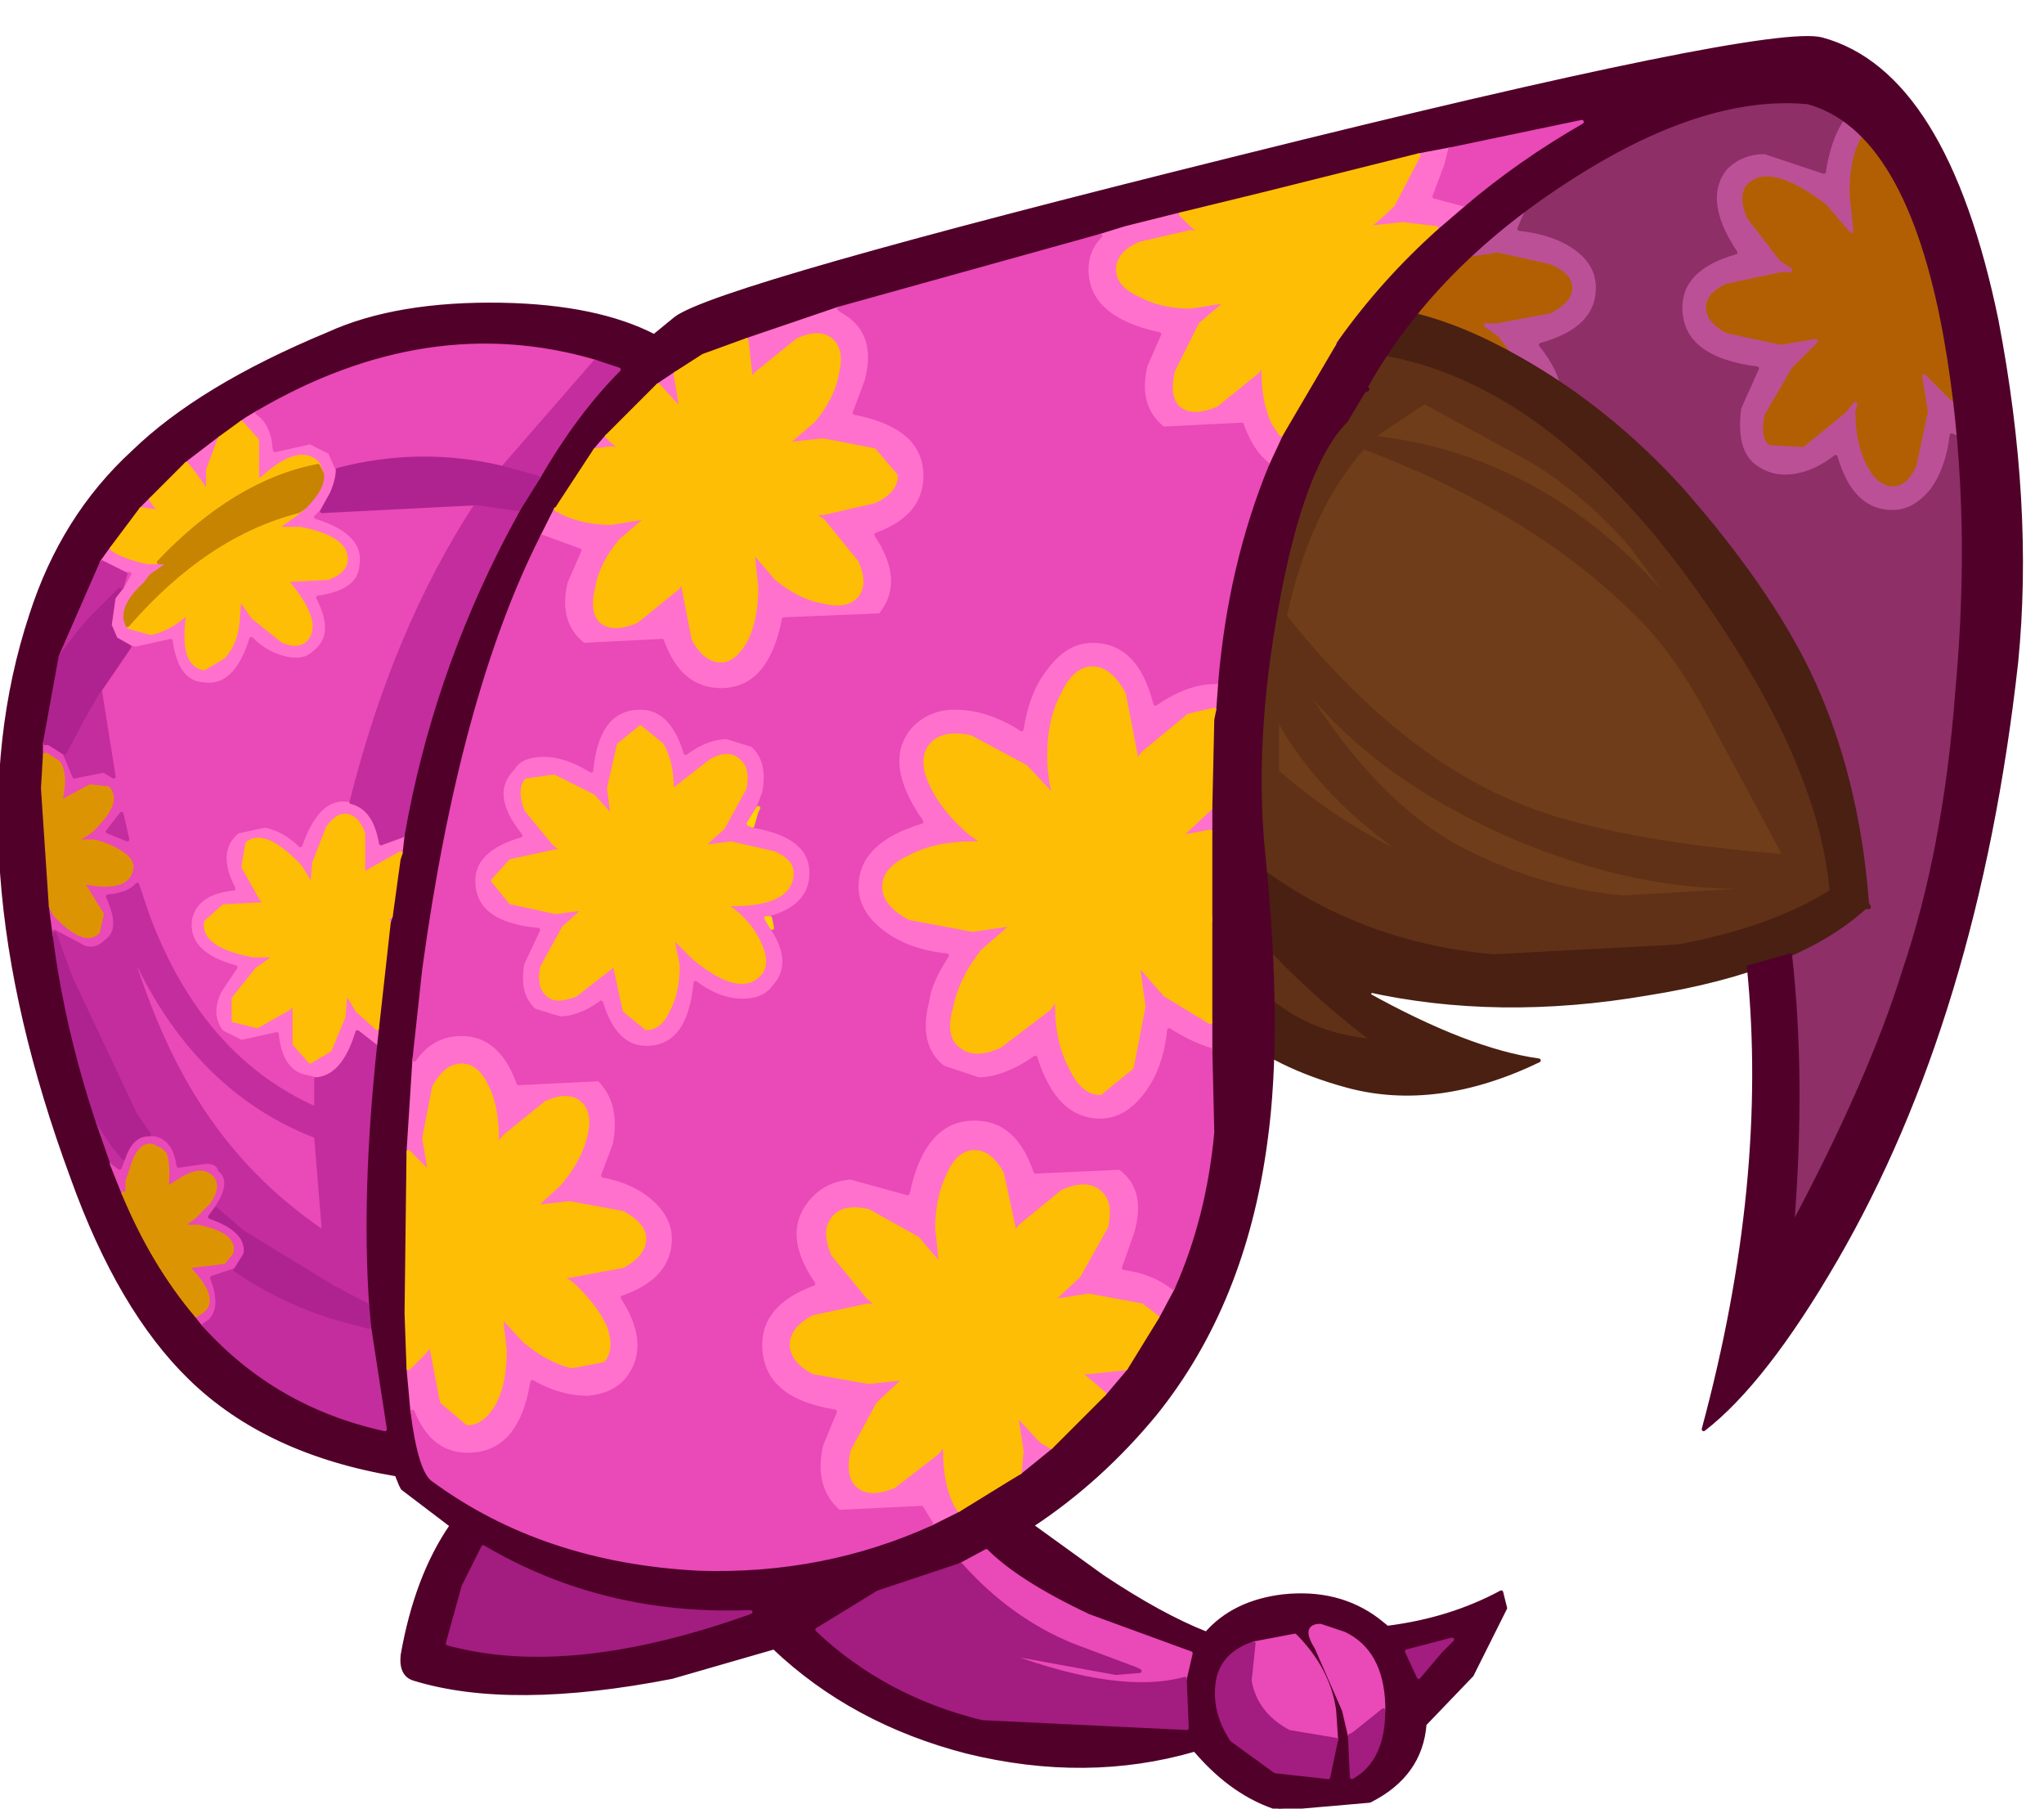 <?xml version="1.0" encoding="UTF-8" standalone="no"?>
<svg
   xmlns:dc="http://purl.org/dc/elements/1.1/"
   xmlns:cc="http://creativecommons.org/ns#"
   xmlns:rdf="http://www.w3.org/1999/02/22-rdf-syntax-ns#"
   xmlns:svg="http://www.w3.org/2000/svg"
   xmlns="http://www.w3.org/2000/svg"
   xmlns:sodipodi="http://sodipodi.sourceforge.net/DTD/sodipodi-0.dtd"
   xmlns:inkscape="http://www.inkscape.org/namespaces/inkscape"
   version="1.1"
   id="Layer_1"
   width="52"
   height="46"
   xml:space="preserve"
   inkscape:version="0.47 r22583"
   sodipodi:docname="shape 1.svg"><defs
   id="defs12" /><sodipodi:namedview
   pagecolor="#ffffff"
   bordercolor="#666666"
   borderopacity="1"
   objecttolerance="10"
   gridtolerance="10"
   guidetolerance="10"
   inkscape:pageopacity="0"
   inkscape:pageshadow="2"
   inkscape:window-width="1366"
   inkscape:window-height="716"
   id="namedview10"
   showgrid="false"
   inkscape:zoom="7.1515152"
   inkscape:cx="35.067748"
   inkscape:cy="31.046215"
   inkscape:window-x="-8"
   inkscape:window-y="-8"
   inkscape:window-maximized="1"
   inkscape:current-layer="Layer_1" />

<g
   id="g2975"><g
     transform="translate(22.15,20.671)"
     id="0">
<path
   id="path4"
   d="m 16.2,-16.9 q 0.3,0.25 0.15,0.9 l -0.65,1.2 -0.7,0.65 0.95,-0.15 1.35,0.3 q 0.6,0.25 0.6,0.65 0,0.4 -0.6,0.7 l -1.35,0.25 -0.3,0 0.35,0.25 0.85,1.1 q 0.25,0.55 0,0.85 l -0.9,0.15 q -0.6,-0.15 -1.2,-0.65 l -0.65,-0.65 0.15,0.9 0,0.25 q -1,-0.6 -1.85,-0.8 -0.65,-0.2 -1.25,0.6 l -0.05,0.1 -0.2,0.25 -0.35,0.65 -0.1,0 1.45,-3.1 q 1.65,-2.55 4.25,-4.45 l 0.05,0.05 m 10.7,1.2 0,-0.05 0.1,0.2 0.55,1.4 0.25,0.65 0.1,0.4 0.05,0.2 0.4,3 -0.9,-0.55 -0.65,-0.65 0.15,0.9 -0.3,1.4 Q 26.4,-8.25 26,-8.25 25.6,-8.25 25.3,-8.8 25,-9.4 25,-10.2 l 0.05,-0.2 -0.2,0.25 -1.1,0.9 -0.9,-0.05 q -0.3,-0.2 -0.15,-0.85 l 0.7,-1.2 0.65,-0.65 -0.9,0.15 -1.4,-0.3 q -0.55,-0.3 -0.55,-0.7 0,-0.4 0.55,-0.65 l 1.4,-0.3 0.25,0 -0.3,-0.2 -0.85,-1.1 q -0.25,-0.6 0,-0.9 0.6,-0.65 2.1,0.5 l 0.6,0.7 -0.1,-0.95 q 0,-0.8 0.25,-1.35 0.3,-0.55 0.7,-0.55 l 0.95,1.65 0,0.45 0.15,-0.15"
   style="fill:#b25f04;fill-opacity:1;stroke:#b25f04;stroke-width:0.1;stroke-linejoin:round;stroke-miterlimit:4;stroke-opacity:1;stroke-dasharray:none;stroke-linecap:round" />
<path
   id="path6"
   d="m 10.25,-8.85 -0.05,0 0.25,-0.55 0.1,0 -0.3,0.55 M 16,-9.35 14.85,-9.85 Q 13.6,-10.6 12.4,-11 q 0.85,0.2 1.85,0.8 l 0,-0.25 -0.15,-0.9 0.65,0.65 q 0.6,0.5 1.2,0.65 l 0.9,-0.15 q 0.25,-0.3 0,-0.85 l -0.85,-1.1 -0.35,-0.25 0.3,0 1.35,-0.25 q 0.6,-0.3 0.6,-0.7 0,-0.4 -0.6,-0.65 l -1.35,-0.3 -0.95,0.15 0.7,-0.65 0.65,-1.2 q 0.15,-0.65 -0.15,-0.9 l -0.05,-0.05 0.5,-0.35 0.2,0.25 q 0.3,0.45 0.1,1.15 l -0.45,1.05 q 0.9,0.1 1.45,0.5 0.55,0.4 0.55,1 0,1.05 -1.45,1.45 1,1.25 0.25,2.1 -0.3,0.45 -1,0.45 l -0.3,0 m 10.75,-6.2 0,-0.45 -0.95,-1.65 q -0.4,0 -0.7,0.55 -0.25,0.55 -0.25,1.35 l 0.1,0.95 -0.6,-0.7 q -1.5,-1.15 -2.1,-0.5 -0.25,0.3 0,0.9 l 0.85,1.1 0.3,0.2 -0.25,0 -1.4,0.3 q -0.55,0.25 -0.55,0.65 0,0.4 0.55,0.7 l 1.4,0.3 0.9,-0.15 -0.65,0.65 -0.7,1.2 q -0.15,0.65 0.15,0.85 l 0.9,0.05 1.1,-0.9 0.2,-0.25 -0.05,0.2 q 0,0.8 0.3,1.4 0.3,0.55 0.7,0.55 0.4,0 0.65,-0.55 l 0.3,-1.4 -0.15,-0.9 0.65,0.65 0.9,0.55 0,0.65 -0.85,-0.35 q -0.1,0.85 -0.5,1.4 -0.45,0.55 -1,0.55 -1.05,0 -1.45,-1.4 -0.65,0.5 -1.3,0.5 -0.4,0 -0.75,-0.25 -0.55,-0.4 -0.4,-1.5 l 0.45,-1 q -1.95,-0.25 -1.95,-1.55 0,-1 1.4,-1.4 -0.9,-1.35 -0.25,-2.15 0.4,-0.4 1,-0.4 l 1.5,0.5 q 0.25,-1.6 1.2,-1.9 l 1.45,2.5 -0.15,0.15"
   style="fill:#bc5096;fill-opacity:1;stroke:#bc5096;stroke-width:0.1;stroke-linejoin:round;stroke-miterlimit:4;stroke-opacity:1;stroke-dasharray:none;stroke-linecap:round" />
<path
   id="path8"
   d="m 27.8,-13.5 -0.25,-0.65 -0.55,-1.4 -0.1,-0.2 0,0.05 -1.45,-2.5 q -0.95,0.3 -1.2,1.9 l -1.5,-0.5 q -0.6,0 -1,0.4 -0.65,0.8 0.25,2.15 -1.4,0.4 -1.4,1.4 0,1.3 1.95,1.55 l -0.45,1 q -0.15,1.1 0.4,1.5 0.35,0.25 0.75,0.25 0.65,0 1.3,-0.5 0.4,1.4 1.45,1.4 0.55,0 1,-0.55 0.4,-0.55 0.5,-1.4 l 0.85,0.35 0,-0.65 0.1,3.1 q 0,2.05 -0.4,4.7 l -0.9,4.6 q -0.65,2.8 -2.1,5.35 l -1.15,2.3 -0.65,1.3 -0.95,0.9 0.05,-1.2 0.15,-1.25 0.2,-3.05 0.05,-2 -0.1,-2 -1.05,-4.55 -0.95,-2.15 -1.3,-2 Q 18.3,-7.65 16,-9.35 l 0.3,0 q 0.7,0 1,-0.45 0.75,-0.85 -0.25,-2.1 1.45,-0.4 1.45,-1.45 0,-0.6 -0.55,-1 -0.55,-0.4 -1.45,-0.5 l 0.45,-1.05 q 0.2,-0.7 -0.1,-1.15 l 1,-0.9 q 0.9,-0.75 2.8,-1.3 l 3.15,-0.4 q 1.05,0.2 1.55,0.7 l 1,1.55 q 1.05,1.7 1.55,4.3 l -0.1,-0.4"
   style="fill:#8e2f68;fill-opacity:1;stroke:#8e2f68;stroke-width:0.1;stroke-linejoin:round;stroke-miterlimit:4;stroke-opacity:1;stroke-dasharray:none;stroke-linecap:round" />
</g><g
     id="1"
     transform="translate(38.687,17.864)">
<path
   style="fill:#703d1a;fill-opacity:1;stroke:#703d1a;stroke-width:0.1;stroke-linejoin:round;stroke-miterlimit:4;stroke-opacity:1;stroke-dasharray:none;stroke-linecap:round"
   d="m 5.05,-3.1 q 2.5,3.35 3.4,8 -0.95,1.25 -2.9,1.65 l -3.5,0.3 -3.8,0.35 q -2,0 -3.5,-1.2 L -4,7.6 -2.4,9.3 Q -3.6,9.7 -5.6,8.55 -7.75,7.4 -7.95,6.5 l -0.45,-0.65 0,-0.25 0.3,-5.25 0,-2.6 0.45,-2.5 Q -7,-6.55 -5.9,-7.9 l 1.05,-1.2 1.45,-0.25 q 1.1,0.25 2.35,1 l 2.1,1.4 q 2.15,1.45 4,3.85"
   id="path2836" />
</g><g
     id="2"
     transform="translate(38.687,17.724)">
<path
   style="fill:#603116;fill-opacity:1;stroke:#603116;stroke-width:0.1;stroke-linejoin:round;stroke-miterlimit:4;stroke-opacity:1;stroke-dasharray:none;stroke-linecap:round"
   d="M 2.85,-3.8 Q 1.75,-5.1 0.3,-6 l -2.75,-1.5 -1.35,0.9 q 4.15,0.45 7.2,3.75 L 4.25,-1.9 2.85,-3.8 M 6.7,4 4.95,0.75 q -1,-1.95 -2.15,-3 -2.55,-2.5 -6.8,-4.1 -1.4,1.55 -2,4.3 3.1,3.9 6.6,5.05 2.25,0.75 6.1,1.05 L 6.7,4 M 6.95,4.75 Q 3.6,5.15 -0.1,3.6 -3.95,1.95 -5.85,-0.75 -3.9,2.55 -1.65,3.8 0.4,4.9 2.6,5.1 l 4.35,-0.25 0,-0.1 M 5.9,6.1 7.1,6.1 Q 6.2,6.6 4.65,6.75 l -2.6,0.2 -3.8,0.35 q -2,0 -3.5,-1.2 L -4,7.7 -2.4,9.4 Q -3.6,9.8 -5.6,8.65 -7.75,7.5 -7.95,6.6 l -0.45,-0.65 0,-0.25 0.3,-5.25 0,-0.5 0.05,0.05 q 0.05,-1.9 0.85,-4.65 1.45,-4.75 3.6,-4.8 0.4,0 0.3,0.4 l -0.05,0.1 0.4,0 q 0.75,-0.2 1.3,0 0.4,0.1 0.2,0.3 l 0.55,0.25 q 0.2,0.05 0.1,0.3 2.85,1.25 5.15,4.05 3.05,3.8 3.65,8.2 L 8.25,4.2 8.45,4.35 8.3,4.55 8.05,4.6 l 0,0.15 q 0.4,0.1 0.1,0.4 L 8.1,5.15 7.85,5.6 7.35,5.6 5.9,6.1 M -6.2,1.9 q 1.6,1.4 3.5,2.25 -2.4,-1.6 -3.5,-3.65 l 0,1.4"
   id="path2863" />
</g><g
     id="3"
     transform="translate(38.897,17.821)">
<path
   style="fill:#492012;fill-opacity:1;stroke:#492012;stroke-width:0.1;stroke-linejoin:round;stroke-miterlimit:4;stroke-opacity:1;stroke-dasharray:none;stroke-linecap:round"
   d="m 7.1,-0.75 q 1.25,2.6 1.5,5.9 l 0.05,0.1 -0.1,0 Q 6.8,6.85 3,7.45 -0.8,8.1 -4.15,7.35 q 0.2,0.1 0,0.1 2.6,1.45 4.4,1.7 Q -2.35,10.4 -4.6,9.8 -6.45,9.3 -7.55,8.35 -8.35,7.6 -8.4,7.1 l 0.1,-0.5 0.2,-0.25 q 0.55,0.4 1.6,1.35 1.1,0.85 2.55,0.95 -2.1,-1.6 -3.55,-3.4 L -8.6,3.6 -8.55,2.75 Q -5.45,6.1 -0.9,6.5 L 3.8,6.25 Q 6.2,5.8 7.7,4.85 7.4,1.3 3.9,-3.4 q -4.2,-5.55 -9,-5.55 -0.45,0 -0.55,-0.45 -0.15,-0.4 0.3,-0.5 2.2,-0.45 5.1,1.2 2.3,1.3 4.15,3.35 2.15,2.45 3.2,4.6"
   id="path2890" />
</g><g
     id="4"
     transform="translate(22.292,21.4)">
<path
   style="fill:#510129;fill-opacity:1;stroke:#510129;stroke-width:0.1;stroke-linejoin:round;stroke-miterlimit:4;stroke-opacity:1;stroke-dasharray:none;stroke-linecap:round"
   d="m -11.9,7.9 -0.05,4.1 0.05,1.4 0.1,1.1 q 0.2,1.55 0.55,1.75 2.8,2.05 6.75,2.25 3.15,0.1 5.9,-1.15 L 2.1,17 3.4,16.2 3.65,16.05 4.45,15.4 5.8,14.05 6.35,13.4 l 0.8,-1.3 0.4,-0.75 q 0.8,-1.8 1,-3.95 L 8.5,5.3 l 0,-0.7 0,-2.6 0,-0.05 0,-2.2 0,-0.6 0.05,-2.25 0.05,-0.25 0.05,-0.7 q 0.25,-3 1.3,-5.55 l 0.35,-0.75 1.35,-2.3 0.05,-0.1 q 1.1,-1.55 2.55,-2.85 l 0.7,-0.6 q 1.35,-1.15 3,-2.1 l -3.35,0.7 -0.8,0.15 -4,1 -2.05,0.5 -1.4,0.35 -0.65,0.2 -6.65,1.85 -2.35,0.8 -1.1,0.4 -0.7,0.45 -0.45,0.3 -1.3,1.3 -0.3,0.35 -0.95,1.45 0,0.05 -0.05,0 -0.35,0.7 q -2.05,4.05 -3,11 l -0.25,2.3 -0.15,2.35 m 40.4,-21.15 q 0.9,4.7 0.5,8.7 -1,9 -4.6,15.2 -1.8,3.1 -3.35,4.3 1.7,-6.3 1.15,-11.75 l 1.05,-0.3 q 0.35,3.15 0.05,6.9 2,-3.75 2.85,-6.5 1.05,-3.1 1.35,-7.1 0.45,-4.85 -0.3,-9.05 -0.95,-5.25 -3.5,-5.95 -2.7,-0.25 -6.15,2 -3.4,2.2 -5.1,5.25 l 0.05,0.05 -0.1,0.05 -0.45,0.75 q -1.1,1.1 -1.75,4.65 -0.65,3.5 -0.35,6.4 0.45,4.45 0.05,7.3 -0.55,4.1 -2.8,6.9 -1.4,1.7 -3.15,2.85 l 1.8,1.3 q 1.5,1 2.65,1.45 0.7,-0.8 1.95,-0.95 1.4,-0.15 2.4,0.6 L 13,20 q 1.6,-0.2 2.9,-0.9 l 0.1,0.4 -0.85,1.7 -1.2,1.25 q -0.1,1.3 -1.4,1.95 l -2.3,0.2 Q 9.1,24.25 8.15,23.15 L 8.1,23.1 Q 5.35,23.9 2.3,23.15 -0.6,22.4 -2.6,20.5 l -2.6,0.75 q -4.1,0.8 -6.55,0.05 -0.35,-0.1 -0.3,-0.6 0.35,-2 1.25,-3.3 l -1.25,-0.95 -0.05,-0.1 -0.1,-0.25 q -3.3,-0.55 -5.25,-2.45 -1.8,-1.75 -3,-5.1 -3.05,-8.25 -1.05,-14.3 0.8,-2.5 2.6,-4.15 1.7,-1.65 4.95,-3 1.75,-0.8 4.45,-0.75 2.4,0.05 3.85,0.8 l 0.55,-0.45 q 1.05,-0.8 14.35,-4.1 13.45,-3.35 14.8,-3 3.15,0.85 4.45,7.15 m -13.85,33.55 -1.15,0.3 0.3,0.65 0.55,-0.65 0.3,-0.3 m -2.55,3.5 q 0.8,-0.45 0.8,-1.7 l 0,-0.15 q -0.05,-1.35 -1,-1.8 l -0.6,-0.2 q -0.45,0 -0.1,0.55 l 0.7,1.6 0.15,0.65 0.05,1.05 M 8.7,21.3 q -0.15,0.8 0.35,1.55 l 1.1,0.8 1.35,0.15 0.2,-0.95 -0.05,-0.75 q -0.15,-1.05 -1,-1.9 L 9.6,20.4 Q 8.85,20.65 8.7,21.3 M 0.05,19.1 -1.5,20.05 Q 0.25,21.7 2.7,22.3 L 7.9,22.55 7.85,21.3 8,20.65 5.4,19.7 Q 3.6,18.85 2.8,18.05 l -0.65,0.35 -2.1,0.7 m -15.8,-30 -0.25,0.15 -0.15,0.1 -0.55,0.4 -0.85,0.65 -0.9,0.9 -0.25,0.25 -0.75,1 -0.25,0.35 -1.05,2.4 -0.4,2.2 0,0.3 -0.05,0.85 0.2,3 0.1,0.75 q 0.3,2.35 1.1,4.75 l 0.35,1 0,0.05 0.3,0.75 q 0.75,1.8 1.85,3.1 l 0.2,0.25 q 1.85,2.05 4.6,2.65 l -0.4,-2.6 -0.05,-0.55 q -0.2,-2.85 0.2,-6.6 l 0.05,-0.45 0.3,-2.7 0.05,-0.15 0.2,-1.45 0.05,-0.15 0.05,-0.45 q 0.7,-4 2.6,-7.65 l 0.35,-0.65 0.5,-0.8 q 0.95,-1.65 2.05,-2.75 l -0.6,-0.2 q -4.25,-1.25 -8.6,1.3 m 4.85,31.3 q 3.1,0.85 7.7,-0.8 -3.75,0.15 -6.8,-1.65 l -0.5,1 -0.4,1.45"
   id="path2935" />
<path
   style="fill:#ff71cc;fill-opacity:1;stroke:#ff71cc;stroke-width:0.1;stroke-linejoin:round;stroke-miterlimit:4;stroke-opacity:1;stroke-dasharray:none;stroke-linecap:round"
   d="m 6.35,-15.6 1.4,-0.35 0.25,0.25 0.3,0.25 -0.3,-0.05 -1.3,0.3 q -0.55,0.25 -0.55,0.65 0,0.4 0.55,0.65 0.55,0.3 1.3,0.3 l 0.95,-0.15 -0.7,0.6 -0.6,1.2 q -0.15,0.6 0.1,0.85 0.3,0.25 0.9,0 l 1.05,-0.85 0.15,-0.2 0,0.2 q 0,0.75 0.25,1.3 l 0.2,0.3 -0.35,0.75 q -0.4,-0.3 -0.65,-1 l -2,0.1 q -0.7,-0.55 -0.45,-1.6 l 0.35,-0.8 q -1.85,-0.4 -1.85,-1.65 0,-0.5 0.35,-0.85 l 0.65,-0.2 m -7.3,2.05 0.3,0.2 q 0.7,0.55 0.4,1.65 l -0.3,0.8 q 1.8,0.35 1.8,1.6 0,1.05 -1.25,1.5 0.8,1.2 0.1,2.05 l -2.45,0.1 q -0.35,1.8 -1.6,1.8 -1.05,0 -1.5,-1.25 l -2,0.1 q -0.7,-0.55 -0.45,-1.6 l 0.35,-0.8 -0.95,-0.35 0.35,-0.7 q 0.6,0.35 1.4,0.35 l 0.95,-0.15 -0.7,0.6 q -0.5,0.6 -0.6,1.2 -0.15,0.6 0.1,0.85 0.3,0.25 0.9,0 l 1.05,-0.85 0.15,-0.2 0,0.2 0.25,1.3 q 0.3,0.55 0.7,0.55 0.35,0 0.65,-0.55 0.25,-0.55 0.25,-1.3 l -0.1,-0.95 0.6,0.7 q 0.6,0.5 1.2,0.6 0.6,0.15 0.85,-0.15 0.25,-0.3 0,-0.85 l -0.85,-1.05 -0.3,-0.2 0.3,0 1.3,-0.3 Q 0.5,-8.9 0.5,-9.3 l -0.55,-0.65 -1.3,-0.25 -0.95,0.1 0.7,-0.6 q 0.5,-0.6 0.6,-1.2 0.15,-0.6 -0.15,-0.85 -0.3,-0.25 -0.85,0 l -1.05,0.85 -0.15,0.2 0,-0.15 -0.1,-0.9 2.35,-0.8 m -10.8,19.1 q 0.45,-0.65 1.2,-0.65 1,0 1.45,1.25 l 2.05,-0.1 q 0.6,0.6 0.4,1.65 l -0.3,0.8 q 0.8,0.15 1.3,0.6 0.5,0.45 0.5,1 0,1.05 -1.3,1.5 0.8,1.25 0.1,2.1 -0.35,0.4 -1,0.45 -0.7,0 -1.4,-0.4 -0.3,1.85 -1.65,1.85 -0.95,0 -1.4,-1.1 l -0.1,-1.1 0.4,-0.4 0.2,-0.25 0,0.2 0.25,1.3 0.65,0.55 q 0.4,0 0.7,-0.55 0.25,-0.5 0.25,-1.3 l -0.1,-0.9 0.6,0.65 q 0.6,0.5 1.2,0.65 l 0.8,-0.15 q 0.25,-0.3 0.05,-0.85 -0.25,-0.55 -0.85,-1.1 l -0.3,-0.2 0.25,0 1.35,-0.25 q 0.55,-0.3 0.55,-0.7 0,-0.35 -0.55,-0.65 L -7.8,9.2 -8.7,9.3 -8.05,8.7 q 0.5,-0.6 0.65,-1.2 0.15,-0.6 -0.15,-0.85 -0.3,-0.25 -0.85,0 l -1.05,0.85 -0.2,0.25 0,-0.2 q 0,-0.8 -0.25,-1.3 -0.25,-0.55 -0.65,-0.55 -0.4,0 -0.7,0.55 l -0.25,1.3 0.15,0.9 -0.55,-0.55 0.15,-2.35 m 13.15,11.8 -0.25,-0.4 -2.1,0.1 q -0.7,-0.6 -0.45,-1.7 l 0.35,-0.85 q -1.9,-0.3 -1.9,-1.7 0,-1.05 1.35,-1.55 -0.9,-1.3 -0.1,-2.2 0.4,-0.45 1.05,-0.5 l 1.45,0.4 q 0.4,-1.9 1.7,-1.9 1.1,0 1.55,1.35 L 6.2,8.3 Q 6.95,8.85 6.6,10 l -0.3,0.85 q 0.75,0.1 1.25,0.5 L 7.15,12.1 6.75,11.8 5.4,11.55 4.45,11.7 5.15,11.05 5.85,9.8 Q 6,9.15 5.65,8.9 5.35,8.65 4.75,8.9 L 3.65,9.8 3.5,10.05 3.5,9.85 3.2,8.45 Q 2.9,7.9 2.5,7.9 2.1,7.9 1.85,8.45 1.55,9.05 1.55,9.85 L 1.65,10.8 1.05,10.1 -0.2,9.4 q -0.65,-0.15 -0.9,0.2 -0.25,0.3 0,0.9 l 0.9,1.1 0.3,0.25 -0.3,-0.05 -1.4,0.3 q -0.55,0.3 -0.55,0.7 0,0.4 0.55,0.7 l 1.4,0.25 0.95,-0.1 -0.7,0.65 -0.65,1.2 q -0.15,0.65 0.15,0.9 0.3,0.25 0.9,0 l 1.1,-0.85 0.2,-0.25 0,0.2 q 0,0.95 0.35,1.5 L 1.4,17.35 M 8.5,5.3 Q 8,5.15 7.45,4.8 7.35,5.8 6.85,6.45 6.35,7.1 5.7,7.1 4.55,7.1 4.05,5.5 3.25,6.05 2.6,6.05 L 1.7,5.75 Q 1,5.2 1.3,4.05 1.35,3.6 1.8,2.9 0.8,2.8 0.15,2.3 -0.5,1.8 -0.5,1.15 -0.5,0 1.15,-0.5 0.1,-2 0.85,-2.9 1.3,-3.4 2,-3.4 q 0.85,0 1.7,0.55 0.15,-1 0.65,-1.6 0.5,-0.65 1.15,-0.65 1.2,0 1.6,1.6 0.8,-0.55 1.5,-0.55 l 0.05,0 L 8.6,-3.35 7.95,-3.2 6.8,-2.25 6.55,-1.95 6.6,-2.2 6.3,-3.75 Q 5.95,-4.4 5.5,-4.4 5.05,-4.4 4.75,-3.75 4.4,-3.1 4.4,-2.2 q 0,0.6 0.15,1.1 L 3.8,-1.9 2.4,-2.65 q -0.7,-0.15 -1,0.2 -0.3,0.35 0,1 0.3,0.65 1,1.25 l 0.35,0.25 -0.3,0 Q 1.5,0.05 0.85,0.4 0.2,0.7 0.2,1.15 0.2,1.6 0.85,1.95 L 2.45,2.25 3.5,2.1 2.7,2.8 Q 2.15,3.5 2,4.25 1.8,4.95 2.15,5.2 q 0.35,0.3 1,0 L 4.4,4.25 4.6,3.95 4.6,4.2 Q 4.6,5.1 4.95,5.75 5.25,6.4 5.7,6.4 L 6.5,5.75 6.8,4.2 6.65,3.1 l 0.7,0.8 1.15,0.7 0,0.7 m 5.3,-22.75 0.8,-0.15 -0.1,0.4 -0.3,0.8 0.75,0.2 -0.7,0.6 -0.85,-0.1 -0.95,0.1 q 0.25,-0.15 0.7,-0.6 l 0.65,-1.25 m -2.1,4.7 -0.05,0.1 -0.05,-0.25 0.1,0.15 M 8.5,2 8.4,1.95 l 0.1,0 0,0.05 m 0,-2.25 -0.8,0.15 0.75,-0.7 0.05,-0.05 0,0.6 M 3.65,16.05 3.7,15.5 3.55,14.55 l 0.65,0.7 0.25,0.15 -0.8,0.65 m 2.15,-2 -0.35,-0.3 -0.3,-0.25 0.25,0 0.95,-0.1 -0.55,0.65 m -10.9,-25.95 0,0.05 0.15,0.9 -0.6,-0.65 0.45,-0.3 m -1.75,1.6 0.4,0.35 -0.3,-0.05 -0.4,0.05 0.3,-0.35 m -5.75,10.35 0.55,-0.2 -0.05,0.45 -0.8,0.45 -0.15,0.1 0,-0.1 0,-0.95 q -0.15,-0.4 -0.4,-0.45 -0.25,-0.05 -0.5,0.3 l -0.35,0.9 -0.05,0.6 -0.3,-0.5 Q -15.55,-0.3 -16,0.05 l -0.1,0.6 0.45,0.8 0.2,0.2 -0.2,-0.05 -0.95,0.05 -0.45,0.4 q -0.1,0.6 1.2,0.85 l 0.6,0 -0.5,0.35 -0.6,0.75 0,0.55 0.6,0.15 0.8,-0.45 0.15,-0.15 0,0.1 0,0.95 0.4,0.45 0.5,-0.3 0.35,-0.85 0.05,-0.65 0.3,0.5 0.5,0.45 -0.05,0.45 -0.45,-0.35 Q -13.55,6 -14.25,6.05 L -14.45,6 q -0.7,-0.1 -0.8,-1.1 l -0.9,0.2 -0.5,-0.25 Q -17,4.4 -16.7,3.8 l 0.4,-0.6 q -1.3,-0.35 -1.15,-1.25 0.15,-0.65 1.1,-0.75 -0.5,-0.95 0.1,-1.45 l 0.7,-0.15 q 0.5,0.1 0.9,0.5 0.45,-1.3 1.25,-1.15 l 0.05,0.05 q 0.6,0.15 0.75,1.05 m 0.25,1.85 -0.05,0.15 -0.2,0 0.25,-0.15 m -6.9,-8.3 0.05,-0.05 0.2,-0.35 -0.1,0 -0.6,-0.3 0.25,-0.35 q 0.25,0.2 0.9,0.35 l 0.3,0 0.3,0 -0.5,0.35 -0.15,0.2 q -0.55,0.5 -0.5,0.9 l 0.05,0.15 0.05,0.05 0.55,0.15 q 0.45,-0.1 0.85,-0.45 l 0.15,-0.15 -0.05,0.1 q -0.2,1.3 0.4,1.4 l 0.5,-0.3 q 0.3,-0.35 0.35,-0.85 l 0.05,-0.65 0.35,0.5 0.75,0.6 q 0.35,0.15 0.55,0 0.45,-0.4 -0.35,-1.4 l -0.15,-0.2 0.15,0.05 0.95,-0.05 q 0.4,-0.15 0.45,-0.4 0.1,-0.6 -1.15,-0.85 l -0.65,0 0.5,-0.35 0.25,-0.2 q 0.5,-0.5 0.45,-0.85 l -0.1,-0.25 q -0.45,-0.5 -1.4,0.35 l -0.15,0.1 0,-0.1 0,-0.95 -0.4,-0.45 0.15,-0.1 0.25,-0.15 q 0.4,0.25 0.45,0.95 l 0.9,-0.2 0.5,0.25 0.2,0.45 q 0,0.25 -0.15,0.6 l -0.25,0.45 -0.15,0.15 q 1.3,0.4 1.15,1.25 -0.05,0.65 -1.1,0.8 0.5,0.95 -0.1,1.4 -0.25,0.25 -0.7,0.15 -0.5,-0.1 -0.9,-0.5 -0.4,1.3 -1.25,1.15 -0.65,-0.05 -0.8,-1.1 l -0.9,0.2 -0.15,-0.05 -0.35,-0.2 -0.15,-0.35 0.1,-0.7 0.15,-0.2 m 0.9,-2.15 0.2,0.2 -0.2,-0.05 -0.35,-0.05 0.25,-0.25 0.1,0.15 m 1.35,-0.9 0,0.6 -0.35,-0.5 -0.2,-0.25 0.85,-0.65 -0.3,0.8 m 13.75,9 0.1,0.05 q 1.5,0.25 1.5,1.2 0,0.85 -1.05,1.15 l -0.1,0 0.15,0.25 Q -2.05,3.1 -2.6,3.7 -2.85,4.05 -3.4,4.05 -4,4.05 -4.6,3.6 -4.75,5.25 -5.85,5.25 -6.65,5.25 -7,4.1 -7.55,4.5 -8.05,4.5 L -8.7,4.3 Q -9.15,3.9 -9,3.1 L -8.6,2.25 Q -10.25,2.1 -10.25,1 q 0,-0.8 1.2,-1.15 -0.85,-1.05 -0.2,-1.7 0.2,-0.35 0.8,-0.35 0.55,0 1.2,0.4 0.15,-1.6 1.25,-1.6 0.8,0 1.15,1.15 0.55,-0.4 1.05,-0.4 l 0.65,0.2 q 0.45,0.4 0.3,1.2 l -0.15,0.4 -0.25,0.4 m -4.95,-1.2 -0.7,0.1 q -0.2,0.25 0,0.75 l 0.7,0.85 0.25,0.2 -0.2,0 L -9.3,0.5 -9.75,1 -9.3,1.55 -8.15,1.8 -7.4,1.7 -7.95,2.2 -8.5,3.2 q -0.1,0.5 0.15,0.7 0.2,0.2 0.7,0 L -6.75,3.2 -6.6,3 -6.65,3.15 -6.4,4.3 -5.85,4.75 q 0.35,0 0.55,-0.45 0.25,-0.45 0.25,-1.15 L -5.2,2.4 -4.65,2.95 q 1.2,1 1.7,0.4 0.2,-0.25 0,-0.7 -0.2,-0.5 -0.7,-0.9 L -3.9,1.6 l 0.2,0 q 1.55,0 1.55,-0.8 0,-0.3 -0.45,-0.5 l -1.1,-0.25 -0.75,0.1 0.55,-0.5 0.55,-1 q 0.1,-0.5 -0.15,-0.7 -0.25,-0.25 -0.7,0 l -0.9,0.7 -0.15,0.15 0.05,-0.15 q 0,-0.65 -0.25,-1.1 L -6,-2.9 l -0.55,0.45 -0.25,1.1 0.1,0.75 -0.5,-0.55 -1,-0.5"
   id="path2937" />
<path
   style="fill:#ea49b8;fill-opacity:1;stroke:#ea49b8;stroke-width:0.1;stroke-linejoin:round;stroke-miterlimit:4;stroke-opacity:1;stroke-dasharray:none;stroke-linecap:round"
   d="m 8.65,-4.05 -0.05,0 q -0.7,0 -1.5,0.55 -0.4,-1.6 -1.6,-1.6 -0.65,0 -1.15,0.65 -0.5,0.6 -0.65,1.6 Q 2.85,-3.4 2,-3.4 1.3,-3.4 0.85,-2.9 0.1,-2 1.15,-0.5 -0.5,0 -0.5,1.15 -0.5,1.8 0.15,2.3 0.8,2.8 1.8,2.9 1.35,3.6 1.3,4.05 1,5.2 1.7,5.75 l 0.9,0.3 Q 3.25,6.05 4.05,5.5 4.55,7.1 5.7,7.1 6.35,7.1 6.85,6.45 7.35,5.8 7.45,4.8 8,5.15 8.5,5.3 l 0.05,2.1 q -0.2,2.15 -1,3.95 -0.5,-0.4 -1.25,-0.5 L 6.6,10 Q 6.95,8.85 6.2,8.3 L 4.05,8.4 Q 3.6,7.05 2.5,7.05 q -1.3,0 -1.7,1.9 l -1.45,-0.4 q -0.65,0.05 -1.05,0.5 -0.8,0.9 0.1,2.2 -1.35,0.5 -1.35,1.55 0,1.4 1.9,1.7 l -0.35,0.85 q -0.25,1.1 0.45,1.7 l 2.1,-0.1 0.25,0.4 q -2.75,1.25 -5.9,1.15 -3.95,-0.2 -6.75,-2.25 -0.35,-0.2 -0.55,-1.75 0.45,1.1 1.4,1.1 1.35,0 1.65,-1.85 0.7,0.4 1.4,0.4 0.65,-0.05 1,-0.45 0.7,-0.85 -0.1,-2.1 1.3,-0.45 1.3,-1.5 0,-0.55 -0.5,-1 -0.5,-0.45 -1.3,-0.6 l 0.3,-0.8 q 0.2,-1.05 -0.4,-1.65 L -9.1,6.15 Q -9.55,4.9 -10.55,4.9 q -0.75,0 -1.2,0.65 l 0.25,-2.3 q 0.95,-6.95 3,-11 l 0.95,0.35 -0.35,0.8 q -0.25,1.05 0.45,1.6 l 2,-0.1 q 0.45,1.25 1.5,1.25 1.25,0 1.6,-1.8 L 0.1,-5.75 Q 0.8,-6.6 0,-7.8 q 1.25,-0.45 1.25,-1.5 0,-1.25 -1.8,-1.6 l 0.3,-0.8 q 0.3,-1.1 -0.4,-1.65 l -0.3,-0.2 6.65,-1.85 q -0.35,0.35 -0.35,0.85 0,1.25 1.85,1.65 l -0.35,0.8 q -0.25,1.05 0.45,1.6 l 2,-0.1 q 0.25,0.7 0.65,1 -1.05,2.55 -1.3,5.55 m 5.95,-13.55 3.35,-0.7 q -1.65,0.95 -3,2.1 l -0.75,-0.2 0.3,-0.8 0.1,-0.4 m -2.45,40.3 -0.1,0.05 -0.15,-0.65 -0.7,-1.6 q -0.35,-0.55 0.1,-0.55 l 0.6,0.2 q 0.95,0.45 1,1.8 l 0,0.15 -0.75,0.6 M 10.5,22.65 q -0.85,-0.45 -1,-1.3 l 0.1,-0.95 1.05,-0.2 q 0.85,0.85 1,1.9 l 0.05,0.75 -1.2,-0.2 M 3.35,20.7 3.35,20.65 6.1,21.15 6.7,21.1 6.6,21.05 5,20.45 Q 3.4,19.8 2.15,18.4 L 2.8,18.05 q 0.8,0.8 2.6,1.65 L 8,20.65 7.85,21.3 Q 6.2,21.75 3.35,20.7 M -19.15,8.05 q 0.2,-0.6 0.65,-0.6 l 0.15,0 q 0.5,0.1 0.6,0.8 l 0.7,-0.1 q 0.3,0 0.35,0.2 0.3,0.25 0.05,0.75 l -0.15,0.25 -0.15,0.2 q 1,0.35 0.9,0.95 l -0.25,0.4 -0.6,0.2 q 0.3,0.75 -0.05,1.1 l -0.15,0.1 -0.2,-0.25 0.15,-0.1 q 0.4,-0.3 -0.3,-1.05 l -0.1,-0.15 0.1,0.05 0.85,-0.1 0.2,-0.25 Q -16.3,10 -17.25,9.8 l -0.5,0 0.05,0 0.35,-0.25 L -17,9.2 q 0.3,-0.4 0.1,-0.65 -0.25,-0.25 -0.7,0 L -18,8.8 -18.1,8.9 -18.05,8.8 Q -18,8.2 -18.1,7.95 l -0.1,-0.1 -0.2,-0.1 q -0.35,-0.1 -0.55,0.6 l -0.1,0.3 0,0.45 -0.1,-0.15 -0.3,-0.75 0,-0.05 0.2,0.15 0.1,-0.25 M -20.9,2.4 -21,1.65 l 0.1,0.2 q 0.75,0.8 1.1,0.45 L -19.7,1.85 -20.1,1.2 -20.25,1 -20.1,1.05 q 1.05,0.2 1.15,-0.35 Q -18.9,0.5 -19.2,0.3 -19.5,0.1 -19.9,0 l -0.5,0 0.4,-0.25 q 0.8,-0.75 0.45,-1.1 L -20,-1.4 l -0.65,0.35 -0.15,0.1 0.05,-0.1 Q -20.6,-1.7 -20.8,-2 l -0.3,-0.2 -0.05,0 0,-0.3 0.1,0 0.4,0.25 0.25,0.6 0.75,-0.15 0.25,0.15 -0.35,-2.2 0.75,-1.1 0.15,0.05 0.9,-0.2 q 0.15,1.05 0.8,1.1 0.85,0.15 1.25,-1.15 0.4,0.4 0.9,0.5 0.45,0.1 0.7,-0.15 0.6,-0.45 0.1,-1.4 1.05,-0.15 1.1,-0.8 0.15,-0.85 -1.15,-1.25 l 0.15,-0.15 3.95,-0.2 q -2.1,3.2 -3.2,7.6 l -0.05,-0.05 q -0.8,-0.15 -1.25,1.15 -0.4,-0.4 -0.9,-0.5 l -0.7,0.15 q -0.6,0.5 -0.1,1.45 -0.95,0.1 -1.1,0.75 -0.15,0.9 1.15,1.25 l -0.4,0.6 q -0.3,0.6 0.05,1.05 l 0.5,0.25 0.9,-0.2 q 0.1,1 0.8,1.1 l 0.2,0.05 0,0.75 Q -17.2,5.5 -18.55,1.85 L -18.8,1.1 q -0.2,0.25 -0.75,0.3 0.4,0.85 -0.05,1.15 -0.25,0.25 -0.55,0.15 l -0.75,-0.4 0,0.05 0,0.05 m 5.15,-13.3 q 4.35,-2.55 8.6,-1.3 l -2.35,2.7 q -2.1,-0.5 -4.2,0.05 l -0.2,-0.45 -0.5,-0.25 -0.9,0.2 q -0.05,-0.7 -0.45,-0.95 M -2.7,1.95 q 1.05,-0.3 1.05,-1.15 0,-0.95 -1.5,-1.2 l 0.1,-0.35 0.05,-0.1 0.15,-0.4 q 0.15,-0.8 -0.3,-1.2 l -0.65,-0.2 q -0.5,0 -1.05,0.4 Q -5.2,-3.4 -6,-3.4 q -1.1,0 -1.25,1.6 -0.65,-0.4 -1.2,-0.4 -0.6,0 -0.8,0.35 -0.65,0.65 0.2,1.7 -1.2,0.35 -1.2,1.15 0,1.1 1.65,1.25 L -9,3.1 q -0.15,0.8 0.3,1.2 l 0.65,0.2 q 0.5,0 1.05,-0.4 0.35,1.15 1.15,1.15 1.1,0 1.25,-1.65 0.6,0.45 1.2,0.45 0.55,0 0.8,-0.35 0.55,-0.6 -0.05,-1.5 L -2.7,1.95 m -11.35,8 q -2,-1.35 -3.25,-3.35 -1.05,-1.65 -1.8,-4.2 1.6,3.85 4.85,5.1 l 0.2,2.45 M -19,-6.8 l -0.2,0.35 0.1,-0.35 0.1,0 m -0.55,6.55 0.5,0.2 -0.15,-0.65 -0.35,0.45"
   id="path2939" />
<path
   style="fill:#ffbe06;fill-opacity:1;stroke:#ffbe06;stroke-width:0.1;stroke-linejoin:round;stroke-miterlimit:4;stroke-opacity:1;stroke-dasharray:none;stroke-linecap:round"
   d="m 11.6,-12.9 0.05,0.25 -1.35,2.3 -0.2,-0.3 q -0.25,-0.55 -0.25,-1.3 l 0,-0.2 -0.15,0.2 -1.05,0.85 q -0.6,0.25 -0.9,0 -0.25,-0.25 -0.1,-0.85 l 0.6,-1.2 0.7,-0.6 L 8,-13.6 q -0.75,0 -1.3,-0.3 -0.55,-0.25 -0.55,-0.65 0,-0.4 0.55,-0.65 l 1.3,-0.3 0.3,0.05 -0.3,-0.25 -0.25,-0.25 2.05,-0.5 4,-1 -0.65,1.25 q -0.45,0.45 -0.7,0.6 l 0.95,-0.1 0.85,0.1 q -1.45,1.3 -2.55,2.85 L 11.6,-12.9 M 8.55,-3.1 8.5,-0.85 8.45,-0.8 7.7,-0.1 l 0.8,-0.15 0,2.2 -0.1,0 L 8.5,2 8.5,4.6 7.35,3.9 6.65,3.1 6.8,4.2 6.5,5.75 5.7,6.4 Q 5.25,6.4 4.95,5.75 4.6,5.1 4.6,4.2 L 4.6,3.95 4.4,4.25 3.15,5.2 Q 2.5,5.5 2.15,5.2 1.8,4.95 2,4.25 2.15,3.5 2.7,2.8 L 3.5,2.1 2.45,2.25 0.85,1.95 Q 0.2,1.6 0.2,1.15 0.2,0.7 0.85,0.4 1.5,0.05 2.45,0.05 l 0.3,0 L 2.4,-0.2 q -0.7,-0.6 -1,-1.25 -0.3,-0.65 0,-1 0.3,-0.35 1,-0.2 l 1.4,0.75 0.75,0.8 Q 4.4,-1.6 4.4,-2.2 q 0,-0.9 0.35,-1.55 0.3,-0.65 0.75,-0.65 0.45,0 0.8,0.65 L 6.6,-2.2 6.55,-1.95 6.8,-2.25 7.95,-3.2 8.6,-3.35 8.55,-3.1 m -2.2,16.5 -0.95,0.1 -0.25,0 0.3,0.25 0.35,0.3 L 4.45,15.4 4.2,15.25 3.55,14.55 3.7,15.5 3.65,16.05 3.4,16.2 2.1,17 Q 1.75,16.45 1.75,15.5 l 0,-0.2 -0.2,0.25 -1.1,0.85 q -0.6,0.25 -0.9,0 -0.3,-0.25 -0.15,-0.9 l 0.65,-1.2 0.7,-0.65 -0.95,0.1 -1.4,-0.25 q -0.55,-0.3 -0.55,-0.7 0,-0.4 0.55,-0.7 l 1.4,-0.3 0.3,0.05 -0.3,-0.25 -0.9,-1.1 q -0.25,-0.6 0,-0.9 0.25,-0.35 0.9,-0.2 l 1.25,0.7 0.6,0.7 -0.1,-0.95 q 0,-0.8 0.3,-1.4 Q 2.1,7.9 2.5,7.9 q 0.4,0 0.7,0.55 l 0.3,1.4 0,0.2 0.15,-0.25 1.1,-0.9 q 0.6,-0.25 0.9,0 0.35,0.25 0.2,0.9 l -0.7,1.25 -0.7,0.65 0.95,-0.15 1.35,0.25 0.4,0.3 -0.8,1.3 M -8.1,-8.45 l 0,-0.05 0.95,-1.45 0.4,-0.05 0.3,0.05 -0.4,-0.35 1.3,-1.3 0.6,0.65 -0.15,-0.9 0,-0.05 0.7,-0.45 1.1,-0.4 0.1,0.9 0,0.15 0.15,-0.2 1.05,-0.85 q 0.55,-0.25 0.85,0 0.3,0.25 0.15,0.85 -0.1,0.6 -0.6,1.2 l -0.7,0.6 0.95,-0.1 1.3,0.25 0.55,0.65 q 0,0.4 -0.55,0.65 l -1.3,0.3 -0.3,0 0.3,0.2 0.85,1.05 q 0.25,0.55 0,0.85 -0.25,0.3 -0.85,0.15 -0.6,-0.1 -1.2,-0.6 l -0.6,-0.7 0.1,0.95 q 0,0.75 -0.25,1.3 -0.3,0.55 -0.65,0.55 -0.4,0 -0.7,-0.55 l -0.25,-1.3 0,-0.2 -0.15,0.2 -1.05,0.85 q -0.6,0.25 -0.9,0 -0.25,-0.25 -0.1,-0.85 0.1,-0.6 0.6,-1.2 l 0.7,-0.6 -0.95,0.15 q -0.8,0 -1.4,-0.35 l 0.05,0 m -4.5,10.5 0.2,0 -0.3,2.7 -0.5,-0.45 -0.3,-0.5 -0.05,0.65 -0.35,0.85 -0.5,0.3 -0.4,-0.45 0,-0.95 0,-0.1 -0.15,0.15 -0.8,0.45 -0.6,-0.15 0,-0.55 0.6,-0.75 0.5,-0.35 -0.6,0 q -1.3,-0.25 -1.2,-0.85 l 0.45,-0.4 0.95,-0.05 0.2,0.05 -0.2,-0.2 -0.45,-0.8 0.1,-0.6 q 0.45,-0.35 1.35,0.6 l 0.3,0.5 0.05,-0.6 0.35,-0.9 q 0.25,-0.35 0.5,-0.3 0.25,0.05 0.4,0.45 l 0,0.95 0,0.1 0.15,-0.1 0.8,-0.45 -0.05,0.15 -0.2,1.45 -0.25,0.15 m -6.85,-9.5 0.75,-1 0.35,0.05 0.2,0.05 -0.2,-0.2 -0.1,-0.15 0.9,-0.9 0.2,0.25 0.35,0.5 0,-0.6 0.3,-0.8 0.55,-0.4 0.4,0.45 0,0.95 0,0.1 0.15,-0.1 q 0.95,-0.85 1.4,-0.35 l 0.1,0.25 -0.1,-0.2 q -2.1,0.4 -4.05,2.45 l -0.3,0 q -0.65,-0.15 -0.9,-0.35 m 12.25,6.3 0.5,0.55 -0.1,-0.75 0.25,-1.1 0.55,-0.45 0.55,0.45 q 0.25,0.45 0.25,1.1 l -0.05,0.15 0.15,-0.15 0.9,-0.7 q 0.45,-0.25 0.7,0 0.25,0.2 0.15,0.7 l -0.55,1 -0.55,0.5 0.75,-0.1 1.1,0.25 q 0.45,0.2 0.45,0.5 0,0.8 -1.55,0.8 l -0.2,0 0.25,0.15 q 0.5,0.4 0.7,0.9 0.2,0.45 0,0.7 -0.5,0.6 -1.7,-0.4 L -5.2,2.4 -5.05,3.15 q 0,0.7 -0.25,1.15 -0.2,0.45 -0.55,0.45 L -6.4,4.3 -6.65,3.15 -6.6,3 -6.75,3.2 -7.65,3.9 q -0.5,0.2 -0.7,0 Q -8.6,3.7 -8.5,3.2 L -7.95,2.2 -7.4,1.7 -8.15,1.8 -9.3,1.55 -9.75,1 -9.3,0.5 l 1.15,-0.25 0.2,0 -0.25,-0.2 -0.7,-0.85 q -0.2,-0.5 0,-0.75 l 0.7,-0.1 1,0.5 m -7.6,-7.15 -0.5,0.35 0.65,0 q 1.25,0.25 1.15,0.85 -0.05,0.25 -0.45,0.4 l -0.95,0.05 -0.15,-0.05 0.15,0.2 q 0.8,1 0.35,1.4 -0.2,0.15 -0.55,0 l -0.75,-0.6 -0.35,-0.5 -0.05,0.65 q -0.05,0.5 -0.35,0.85 l -0.5,0.3 q -0.6,-0.1 -0.4,-1.4 l 0.05,-0.1 -0.15,0.15 Q -18,-5.4 -18.45,-5.3 L -19,-5.45 -19.05,-5.5 q 2,-2.3 4.35,-2.9 l 0.15,-0.1 -0.25,0.2 m 2.85,20.3 0.05,-4.1 0.55,0.55 -0.15,-0.9 0.25,-1.3 q 0.3,-0.55 0.7,-0.55 0.4,0 0.65,0.55 0.25,0.5 0.25,1.3 l 0,0.2 0.2,-0.25 1.05,-0.85 q 0.55,-0.25 0.85,0 0.3,0.25 0.15,0.85 -0.15,0.6 -0.65,1.2 l -0.65,0.6 0.9,-0.1 1.35,0.25 q 0.55,0.3 0.55,0.65 0,0.4 -0.55,0.7 l -1.35,0.25 -0.25,0 0.3,0.2 q 0.6,0.55 0.85,1.1 0.2,0.55 -0.05,0.85 l -0.8,0.15 q -0.6,-0.15 -1.2,-0.65 l -0.6,-0.65 0.1,0.9 q 0,0.8 -0.25,1.3 -0.3,0.55 -0.7,0.55 l -0.65,-0.55 -0.25,-1.3 0,-0.2 -0.2,0.25 -0.4,0.4 -0.05,-1.4"
   id="path2941" />
<path
   style="fill:#a31c80;fill-opacity:1;stroke:#a31c80;stroke-width:0.1;stroke-linejoin:round;stroke-miterlimit:4;stroke-opacity:1;stroke-dasharray:none;stroke-linecap:round"
   d="m 14.35,20.6 -0.55,0.65 -0.3,-0.65 1.15,-0.3 -0.3,0.3 m -1.45,1.5 q 0,1.25 -0.8,1.7 l -0.05,-1.05 0.1,-0.05 0.75,-0.6 m -1.2,0.75 -0.2,0.95 -1.35,-0.15 -1.1,-0.8 Q 8.55,22.1 8.7,21.3 8.85,20.65 9.6,20.4 l -0.1,0.95 q 0.15,0.85 1,1.3 l 1.2,0.2 M 2.15,18.4 Q 3.4,19.8 5,20.45 l 1.6,0.6 0.1,0.05 -0.6,0.05 -2.75,-0.5 0,0.05 q 2.85,1.05 4.5,0.6 L 7.9,22.55 2.7,22.3 Q 0.25,21.7 -1.5,20.05 l 1.55,-0.95 2.1,-0.7 m -12.65,0.55 0.5,-1 q 3.05,1.8 6.8,1.65 -4.6,1.65 -7.7,0.8 l 0.4,-1.45"
   id="path2943" />
<path
   style="fill:#c42d9d;fill-opacity:1;stroke:#c42d9d;stroke-width:0.1;stroke-linejoin:round;stroke-miterlimit:4;stroke-opacity:1;stroke-dasharray:none;stroke-linecap:round"
   d="m -9.5,-9.5 2.35,-2.7 0.6,0.2 q -1.1,1.1 -2.05,2.75 L -9.5,-9.5 m -0.65,0.9 1.05,0.15 -0.35,0.65 q -1.9,3.65 -2.6,7.65 l -0.55,0.2 q -0.15,-0.9 -0.75,-1.05 1.1,-4.4 3.2,-7.6 m -3.65,19.95 -2.3,-1.4 -0.7,-0.6 0.15,-0.25 q 0.25,-0.5 -0.05,-0.75 -0.05,-0.2 -0.35,-0.2 l -0.7,0.1 q -0.1,-0.7 -0.6,-0.8 l -0.15,0 -0.35,-0.5 -1.65,-3.5 -0.4,-1.1 0,-0.05 0.75,0.4 q 0.3,0.1 0.55,-0.15 0.45,-0.3 0.05,-1.15 0.55,-0.05 0.75,-0.3 l 0.25,0.75 q 1.35,3.65 4.3,4.95 l 0,-0.75 q 0.7,-0.05 1.05,-1.2 l 0.45,0.35 q -0.4,3.75 -0.2,6.6 l -0.85,-0.45 m -2.5,-0.45 q 1.25,0.85 2.65,1.25 l 0.75,0.2 0.4,2.6 q -2.75,-0.6 -4.6,-2.65 l 0.15,-0.1 q 0.35,-0.35 0.05,-1.1 l 0.6,-0.2 m -2.95,-2.6 -0.2,-0.15 -0.35,-1 0.4,0.6 0.25,0.3 -0.1,0.25 m -1.5,-13 1.05,-2.4 0.6,0.3 -0.1,0.35 -0.05,0.05 -0.75,0.75 -0.3,0.35 -0.45,0.6 m 1,0.85 0.35,2.2 -0.25,-0.15 -0.75,0.15 -0.25,-0.6 0.4,-0.75 0.05,-0.1 0.4,-0.7 0.05,-0.05 m 5.5,11.35 q -3.25,-1.25 -4.85,-5.1 0.75,2.55 1.8,4.2 1.25,2 3.25,3.35 l -0.2,-2.45 m -4.95,-8.2 0.15,0.65 -0.5,-0.2 0.35,-0.45"
   id="path2945" />
<path
   style="fill:#ffd400;fill-opacity:1;stroke:#ffd400;stroke-width:0.1;stroke-linejoin:round;stroke-miterlimit:4;stroke-opacity:1;stroke-dasharray:none;stroke-linecap:round"
   d="m -2.65,2.2 -0.15,-0.25 0.1,0 0.05,0.25 m -0.5,-2.6 -0.1,-0.05 0.25,-0.4 -0.05,0.1 -0.1,0.35"
   id="path2947" />
<path
   style="fill:#af2391;fill-opacity:1;stroke:#af2391;stroke-width:0.1;stroke-linejoin:round;stroke-miterlimit:4;stroke-opacity:1;stroke-dasharray:none;stroke-linecap:round"
   d="m -9.5,-9.5 0.9,0.25 -0.5,0.8 -1.05,-0.15 -3.95,0.2 0.25,-0.45 q 0.15,-0.35 0.15,-0.6 2.1,-0.55 4.2,-0.05 m -4.15,21.65 q -1.4,-0.4 -2.65,-1.25 l 0.25,-0.4 q 0.1,-0.6 -0.9,-0.95 l 0.15,-0.2 0.7,0.6 2.3,1.4 0.85,0.45 0.05,0.55 -0.75,-0.2 m -5.5,-4.1 -0.25,-0.3 -0.4,-0.6 q -0.8,-2.4 -1.1,-4.75 l 0,-0.05 0.4,1.1 1.65,3.5 0.35,0.5 q -0.45,0 -0.65,0.6 m -0.65,-11.85 -0.4,0.7 -0.05,0.1 -0.4,0.75 -0.4,-0.25 -0.1,0 0.4,-2.2 0.45,-0.6 0.3,-0.35 0.75,-0.75 -0.15,0.2 -0.1,0.7 0.15,0.35 0.35,0.2 -0.75,1.1 -0.05,0.05"
   id="path2949" />
<path
   style="fill:#c68400;fill-opacity:1;stroke:#c68400;stroke-width:0.1;stroke-linejoin:round;stroke-miterlimit:4;stroke-opacity:1;stroke-dasharray:none;stroke-linecap:round"
   d="m -14.55,-8.5 -0.15,0.1 q -2.35,0.6 -4.35,2.9 l -0.05,-0.15 q -0.05,-0.4 0.5,-0.9 l 0.15,-0.2 0.5,-0.35 -0.3,0 q 1.95,-2.05 4.05,-2.45 l 0.1,0.2 q 0.05,0.35 -0.45,0.85"
   id="path2951" />
<path
   style="fill:#dd9403;fill-opacity:1;stroke:#dd9403;stroke-width:0.1;stroke-linejoin:round;stroke-miterlimit:4;stroke-opacity:1;stroke-dasharray:none;stroke-linecap:round"
   d="m -19.05,9.1 0,-0.45 0.1,-0.3 q 0.2,-0.7 0.55,-0.6 l 0.2,0.1 0.1,0.1 q 0.1,0.25 0.05,0.85 l -0.05,0.1 0.1,-0.1 0.4,-0.25 q 0.45,-0.25 0.7,0 0.2,0.25 -0.1,0.65 l -0.35,0.35 -0.35,0.25 -0.05,0 0.5,0 q 0.95,0.2 0.85,0.65 l -0.2,0.25 -0.85,0.1 -0.1,-0.05 0.1,0.15 q 0.7,0.75 0.3,1.05 l -0.15,0.1 q -1.1,-1.3 -1.85,-3.1 l 0.1,0.15 m -2.05,-11.3 0.3,0.2 q 0.2,0.3 0.05,0.95 l -0.05,0.1 0.15,-0.1 0.65,-0.35 0.45,0.05 Q -19.2,-1 -20,-0.25 l -0.4,0.25 0.5,0 q 0.4,0.1 0.7,0.3 0.3,0.2 0.25,0.4 -0.1,0.55 -1.15,0.35 L -20.25,1 l 0.15,0.2 0.4,0.65 -0.1,0.45 q -0.35,0.35 -1.1,-0.45 l -0.1,-0.2 -0.2,-3 0.05,-0.85 0.05,0"
   id="path2953" />
</g></g></svg>
